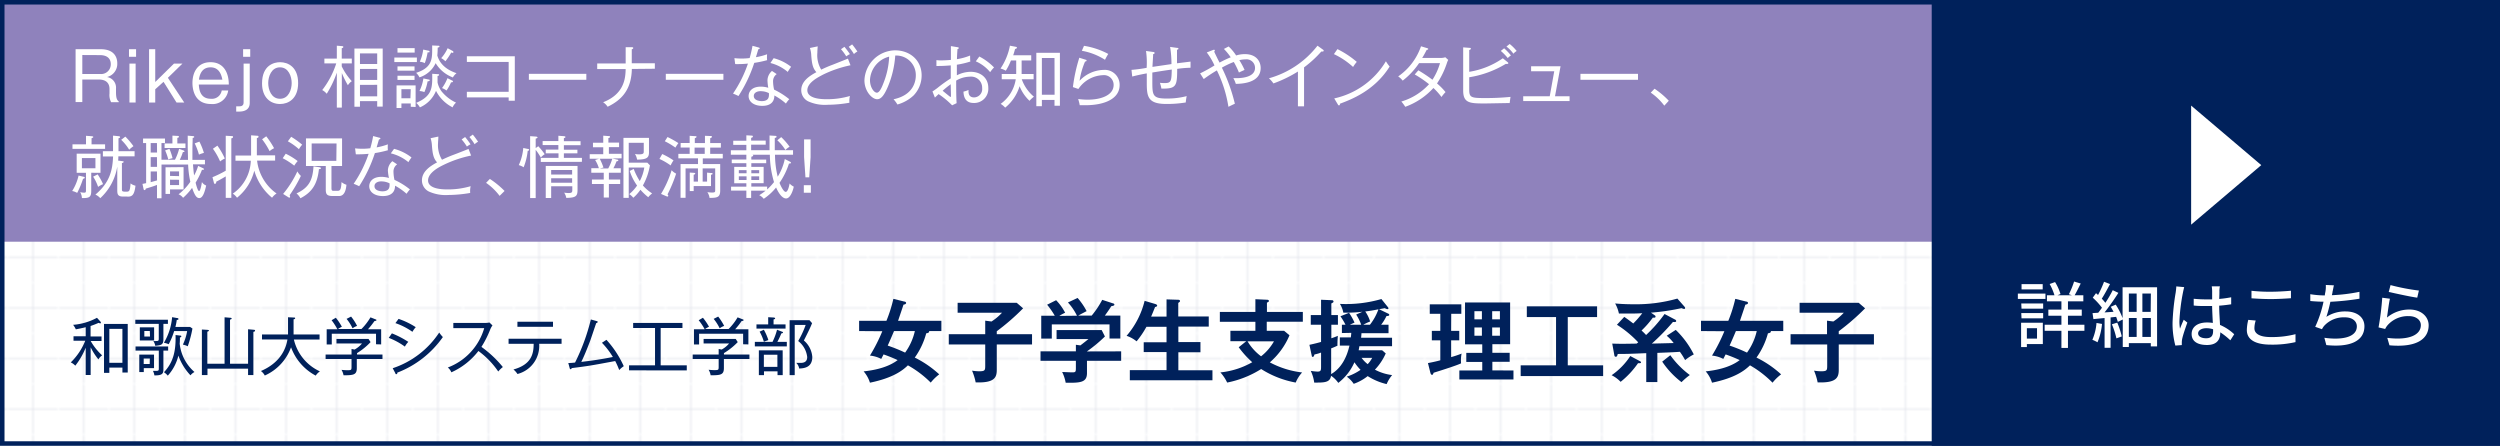 <svg xmlns="http://www.w3.org/2000/svg" xmlns:xlink="http://www.w3.org/1999/xlink" width="554.29" height="98.84" viewBox="0 0 554.29 98.84">
  <defs>
    <style>
      .a, .c {
        fill: none;
      }

      .b {
        fill: #fff;
      }

      .c {
        stroke: #e0e4eb;
        stroke-miterlimit: 10;
        stroke-width: 0.4px;
      }

      .d {
        fill: url(#a);
      }

      .e {
        fill: #8f82bc;
      }

      .f {
        fill: #00215b;
      }
    </style>
    <pattern id="a" data-name="新規パターンスウォッチ 4" width="21.5" height="21.5" patternTransform="translate(24.41 18.04) scale(0.51)" patternUnits="userSpaceOnUse" viewBox="0 0 21.5 21.5">
      <rect class="a" width="21.5" height="21.5"/>
      <rect class="b" width="21.5" height="21.5"/>
      <line class="c" y1="10.75" x2="21.5" y2="10.75"/>
      <line class="c" x1="10.75" x2="10.75" y2="21.5"/>
    </pattern>
  </defs>
  <g>
    <rect class="d" width="554.29" height="98.85"/>
    <rect class="e" width="554.29" height="53.59"/>
    <g>
      <path class="f" d="M20.1,83.14H19V77.08a15.87,15.87,0,0,1-2.31,4,3.13,3.13,0,0,0-1-.73,13.83,13.83,0,0,0,3.21-4.8H16.3v-1H19v-2c-.7.17-1,.24-2.19.47a4.7,4.7,0,0,0-.6-1,13.36,13.36,0,0,0,5.29-1.56l.75.82a.4.4,0,0,1,.12.27c0,.11-.08.14-.16.14a1,1,0,0,1-.34-.11c-.93.4-1.25.51-1.79.7v2.32h2.43v1H20.1v0a13.16,13.16,0,0,0,2.55,3.19,2.57,2.57,0,0,0-.83.9A14,14,0,0,1,20.1,77Zm4.14-1.64v1.17H23.06V71.82h5.26V82.6H27.14V81.5Zm2.9-1.06V72.92h-2.9v7.52Z"/>
      <path class="f" d="M36.23,71.8v3.44c0,1.22-.51,1.3-1.81,1.43A2.75,2.75,0,0,0,34,75.61a5.54,5.54,0,0,0,.63,0c.55,0,.57-.1.57-.63V71.8H30v-.91h7.23v.91Zm0,5.93v4.15c0,.84-.11,1.39-2,1.35a3.17,3.17,0,0,0-.32-1c.18,0,.42,0,.64,0,.65,0,.66-.09.66-.63V77.73H30.05v-.92h7.23v.92Zm-4.35,3.89v.88h-1V78.62h3.27v3ZM31,75.49V72.58h3.17v2.91Zm2.22,4H31.86V80.7h1.33Zm0-6.1H32v1.23h1.26Zm8.41,3.39a4.07,4.07,0,0,0-1.08-.37,11.46,11.46,0,0,0,.94-3H38.61a15.47,15.47,0,0,1-1.21,2.91A4.54,4.54,0,0,0,36.34,76a13.2,13.2,0,0,0,1.82-5.68l1.12.2c.1,0,.28,0,.28.21s-.18.17-.37.2a10.71,10.71,0,0,1-.3,1.55h3.25l.53.36A26,26,0,0,1,41.62,76.8Zm.6,6.43a12.41,12.41,0,0,1-2.68-4.37,10.19,10.19,0,0,1-2.35,4.45,3.64,3.64,0,0,0-.85-.76c1.9-2,2.69-4.39,2.57-8.25l1,.12c.13,0,.28,0,.28.18s-.18.21-.31.24c0,.42,0,.93-.05,1.37a9.65,9.65,0,0,0,3.28,6.29A2.85,2.85,0,0,0,42.22,83.23Z"/>
      <path class="f" d="M56.18,73.59v9.57H55V81.74H46v1.42H44.76V73.06l1.22.07c.2,0,.35.08.35.16s-.08.16-.36.26v7.09h3.82V70.35l1.21.1c.12,0,.36,0,.36.17s-.13.15-.36.25v9.77h4V73l1.22.11c.11,0,.34,0,.34.19S56.4,73.52,56.18,73.59Z"/>
      <path class="f" d="M70,83.28A11.64,11.64,0,0,1,64.53,77a10.89,10.89,0,0,1-5.82,6.26,3,3,0,0,0-.86-1c1.07-.47,5.11-2.22,5.88-7H58.09V74.15h5.77c0-.5,0-.74,0-1.16V70.34l1.25.06c.18,0,.33,0,.33.16s-.22.21-.35.24v2.26c0,.4,0,.61,0,1.09h5.76v1.13H65.16a10.33,10.33,0,0,0,5.77,7.06A3.29,3.29,0,0,0,70,83.28Z"/>
      <path class="f" d="M79.11,79.6v2c0,1.51-.72,1.6-2.94,1.61A3.68,3.68,0,0,0,75.72,82a11.1,11.1,0,0,0,1.15.08c1.07,0,1.07,0,1.07-.88V79.6H72.19v-1h5.75V77.37l.68.13a5.79,5.79,0,0,0,1.64-1.35H74.6v-1h7.11l.45.7a14.56,14.56,0,0,1-3,2.44v.31h5.64v1Zm4.26-3.27V74H73.56v2.38H72.43V73h2.38A14.09,14.09,0,0,0,73.52,71l.94-.55a12.77,12.77,0,0,1,1.34,2,4.76,4.76,0,0,0-.87.5h5.21a13.15,13.15,0,0,0,2-2.59l1.14.45c.09,0,.19.08.19.18s-.24.18-.45.2A19.16,19.16,0,0,1,81.59,73h2.92v3.36Zm-5.2-3.54a10.21,10.21,0,0,0-1.33-2.09l1-.51a11.08,11.08,0,0,1,1.33,2.07A3.76,3.76,0,0,0,78.17,72.79Z"/>
      <path class="f" d="M89.77,76.85a15.31,15.31,0,0,0-3.58-1.94l.7-1a20.09,20.09,0,0,1,3.64,1.89A4.63,4.63,0,0,0,89.77,76.85Zm-1.68,5.77c0,.14,0,.34-.22.34s-.17-.11-.22-.22l-.58-1.1a19.82,19.82,0,0,0,10.31-7.91,7.46,7.46,0,0,0,.81,1A21.91,21.91,0,0,1,88.09,82.62Zm3.35-9.05a14.66,14.66,0,0,0-3.77-1.93l.7-.94a16.9,16.9,0,0,1,3.81,1.84A5.71,5.71,0,0,0,91.44,73.57Z"/>
      <path class="f" d="M110.47,82.37a18.65,18.65,0,0,0-4.4-4.55,15.54,15.54,0,0,1-6,4.73,2.75,2.75,0,0,0-.78-1.07,13.26,13.26,0,0,0,8.07-8.73h-6.85V71.6h7a4.47,4.47,0,0,0,1-.1l.68.65a4.18,4.18,0,0,0-.51.92,21.61,21.61,0,0,1-1.94,3.84,24.66,24.66,0,0,1,4.75,4.47A6.55,6.55,0,0,0,110.47,82.37Z"/>
      <path class="f" d="M119.54,76.22a6.42,6.42,0,0,1-4.81,6.7,4.46,4.46,0,0,0-.89-1c4-1.1,4.48-3.48,4.48-5.7h-5.56V75.1h11.75v1.12Zm-4.82-3.77V71.33h7.89v1.12Z"/>
      <path class="f" d="M137.29,82.05a16.38,16.38,0,0,0-.89-2c-5.79,1.08-5.91,1.09-9.67,1.57,0,.17-.11.24-.22.24s-.17-.09-.21-.26L126,80.48c.38,0,.67,0,1.5-.1a44.84,44.84,0,0,0,3.5-9.55l1.26.35c.19.06.27.1.27.2s-.21.25-.34.26c-.15.42-1.16,3.42-1.31,3.85-.1.27-1.21,3.2-2,4.75,2.26-.26,4.51-.59,7-1.09A17.22,17.22,0,0,0,133.46,76l1-.66a22.36,22.36,0,0,1,3.84,5.85A5.34,5.34,0,0,0,137.29,82.05Z"/>
      <path class="f" d="M139.47,82.11V81h5.76V72.72h-4.85V71.6h10.93v1.12h-4.83V81h5.79v1.13Z"/>
      <path class="f" d="M160.5,79.6v2c0,1.51-.71,1.6-2.94,1.61a3.46,3.46,0,0,0-.45-1.23,11.1,11.1,0,0,0,1.15.08c1.08,0,1.08,0,1.08-.88V79.6h-5.76v-1h5.76V77.37l.67.13a5.62,5.62,0,0,0,1.64-1.35H156v-1h7.12l.45.7a15,15,0,0,1-3.06,2.44v.31h5.65v1Zm4.26-3.27V74H155v2.38h-1.14V73h2.38A13.24,13.24,0,0,0,154.91,71l.94-.55a12.83,12.83,0,0,1,1.35,2,4.45,4.45,0,0,0-.87.5h5.21a12.69,12.69,0,0,0,2-2.59l1.15.45c.08,0,.18.08.18.18s-.24.18-.45.2A16.19,16.19,0,0,1,163,73h2.93v3.36Zm-5.2-3.54a10.21,10.21,0,0,0-1.33-2.09l1-.51a12.2,12.2,0,0,1,1.33,2.07A3.84,3.84,0,0,0,159.56,72.79Z"/>
      <path class="f" d="M174.45,75.8v1h-7.09v-1h3.92a13.9,13.9,0,0,0,1-2.69l1.13.44c.09,0,.2.11.2.19s-.2.17-.38.19a16.57,16.57,0,0,1-.88,1.87Zm-.28-3.88v.94h-6.45v-.94h2.6V70.33l1.21.07c.13,0,.33.07.33.18s-.07.17-.35.25v1.09Zm-.63,11.25h-1.15v-.84h-3v.85h-1.14V77.67h5.28Zm-4.18-10.06a12.42,12.42,0,0,1,1,2.29l-1,.36a10.57,10.57,0,0,0-.94-2.23Zm0,5.54v2.69h3V78.65Zm10.69-7c-.36.92-.84,1.92-1.82,3.84a5.31,5.31,0,0,1,1.87,3.64c0,2.34-1.78,2.53-2.91,2.58a2.24,2.24,0,0,0-.65-1.25c.22,0,.6,0,.92,0,.6,0,1.51-.11,1.51-1.29a5.21,5.21,0,0,0-2-3.56,20.66,20.66,0,0,0,1.66-3.57h-2.43V83.18h-1.13V71h4.41Z"/>
    </g>
    <g>
      <path class="f" d="M190.48,73.4V71.12h6.06a31.67,31.67,0,0,0,1.54-4.86l2.42.6c.14,0,.4.1.4.32s-.32.34-.58.36c-.32,1-.92,2.74-1.2,3.58h9.6V73.4H206a.15.15,0,0,1,0,.12c0,.28-.44.36-.64.38a16.61,16.61,0,0,1-2.54,5.38A23,23,0,0,1,208.24,83a10.33,10.33,0,0,0-1.88,1.83A23,23,0,0,0,201.3,81c-1.16,1.12-3.24,2.78-8.42,3.85a6.9,6.9,0,0,0-1.4-2.51c2.08-.22,5.3-.78,7.54-2.5a32.33,32.33,0,0,0-3.12-1.26l-.52,1a6.82,6.82,0,0,0-2.5-.74,38.14,38.14,0,0,0,2.74-5.4Zm7.74,0c-.46,1.1-1.12,2.62-1.4,3.22a37.14,37.14,0,0,1,3.86,1.56,13.12,13.12,0,0,0,2.16-4.78Z"/>
      <path class="f" d="M228.82,74.1v2.28H221V82c0,1.7-.5,2.93-4.68,2.78a13,13,0,0,0-.8-2.6,12.27,12.27,0,0,0,1.5.14c1.42,0,1.42-.2,1.42-1.42V76.38h-8.08V74.1h8.08v-3l1.4.18a12.15,12.15,0,0,0,2.32-1.94h-9.84V67.14h13.1l1.42,1.22A49.71,49.71,0,0,1,221,73.44v.66Z"/>
      <path class="f" d="M248.58,77.9V80H241v2.72c0,2.1-1.48,2.18-4.72,2.14a8.92,8.92,0,0,0-.78-2.38c.34,0,1.88.08,2.18.08.86,0,.86-.12.86-1.16V80h-7.84V77.9h7.84V76.44l1,.14c.66-.5,1.44-1.12,1.78-1.4h-7.06v-2h10l.72,1.42a31.62,31.62,0,0,1-4,3.32Zm-9.8-7.9a12.42,12.42,0,0,0-2-2.94l2.14-1a14.8,14.8,0,0,1,2,2.92c-.22.12-1.8.94-1.88,1h3a20.16,20.16,0,0,0,2.34-3.5l2.38.78c.12,0,.32.12.32.3s-.32.28-.68.32c-.7,1.1-1.18,1.74-1.44,2.1h3.44v5.08H246V71.92H233.2v3.16h-2.34V70h3a17.44,17.44,0,0,0-1.7-2.44l2-1a12,12,0,0,1,2,2.78,9.21,9.21,0,0,0-1.3.7Z"/>
      <path class="f" d="M258.64,70.2V66.38l2.5.08c.36,0,.48.1.48.28a.26.26,0,0,1-.1.22c-.1.06-.16.12-.28.2v3H268v2.26h-6.74v3.42h4.9V78.1h-4.9v4h7.56v2.21H250.5V82.06h8.14v-4h-5.06V75.88h5.06V72.46h-4.46A20,20,0,0,1,252,75.68a6.86,6.86,0,0,0-2.22-1.22,18.62,18.62,0,0,0,4-7.76l2.36.7c.32.1.42.22.42.38s-.28.28-.46.28c-.4,1-.62,1.56-.88,2.14Z"/>
      <path class="f" d="M288.86,69.16v2.18h-8v2h3.84l1.2,1a16.17,16.17,0,0,1-4.36,6,20,20,0,0,0,7.16,2.24,7.63,7.63,0,0,0-1.42,2.24,21.47,21.47,0,0,1-7.66-3,22.21,22.21,0,0,1-7.54,3,9,9,0,0,0-1.5-2.25,17.86,17.86,0,0,0,7.06-2.26,21.44,21.44,0,0,1-3-3.32l1.68-1.34H272.8v-2.3h5.54v-2h-7.88V69.16h7.88V66.34l2.62.12c.18,0,.38.1.38.26s-.14.24-.44.38v2.06ZM276.6,75.68a11.63,11.63,0,0,0,3,3.32,11.34,11.34,0,0,0,2.86-3.32Z"/>
      <path class="f" d="M297.52,73.84V72h.8a15.58,15.58,0,0,0-1.12-1.88l1.9-.76a13.61,13.61,0,0,1,1.22,2.16c-.78.36-.88.38-1,.48h2.48a10.61,10.61,0,0,0-1.12-2.26l1.4-.62a31,31,0,0,1-4.24.2,5.78,5.78,0,0,0-.76-1.94,28.14,28.14,0,0,0,9.2-1.08l1.44,1.8a.43.43,0,0,1,.12.26c0,.1-.08.18-.22.18a1.39,1.39,0,0,1-.58-.22l-1.28.24,2.08,1a.29.29,0,0,1,.18.24c0,.22-.2.24-.62.28A10.06,10.06,0,0,1,306.22,72h1.64v1.88h-6c0,.14-.06.82-.08,1h6.86v1.88H301.4c-.06.36-.1.54-.16.9h5.2l.8.7a12.54,12.54,0,0,1-2.4,3.6,10.89,10.89,0,0,0,3.82,1.2,7.71,7.71,0,0,0-1.22,2,13.41,13.41,0,0,1-4.2-1.77,10.51,10.51,0,0,1-3.1,1.71,6.33,6.33,0,0,0-1.54-1.59A12,12,0,0,0,301.66,82a11,11,0,0,1-1.36-1.68,11.6,11.6,0,0,1-3.58,4.57,6,6,0,0,0-1.6-1.57c-.2,1.24-1.06,1.5-2.9,1.5a5.09,5.09,0,0,1-.84,0,8.78,8.78,0,0,0-.76-2.59,12.33,12.33,0,0,0,1.5.16c.76,0,.78-.32.78-1.12v-3.1a8.24,8.24,0,0,1-1.46.42c-.1.32-.18.54-.38.54s-.2-.16-.22-.24l-.52-2.44c1.14-.24,2.2-.52,2.58-.64V72h-2.28V69.86h2.28v-3.4l2.42.1a.31.31,0,0,1,.34.3c0,.16-.1.22-.48.42v2.58h1.46V72h-1.46v3a14.83,14.83,0,0,0,1.44-.54c-.08,1.16-.08,1.28-.08,1.5a5.63,5.63,0,0,0,0,.68c-.34.16-.68.32-1.4.6v5c0,.08,0,.48,0,.7,2.26-1.3,3.48-3.76,4.06-6.32h-2.14V74.8h2.44c.06-.46.08-.66.1-1Zm4.36,5.5a6.86,6.86,0,0,0,1.36,1.4,6.44,6.44,0,0,0,1-1.4ZM303.74,72a12.22,12.22,0,0,0,1.88-3.42c-1.54.3-1.7.32-2.92.48a8.07,8.07,0,0,1,1.08,2.22,11,11,0,0,0-1.52.72Z"/>
      <path class="f" d="M321.74,73.36h1.8v2.1h-1.8v3.72a24.37,24.37,0,0,0,2.32-.78,7.85,7.85,0,0,0-.12,2.16c-.9.44-4,1.44-6.08,2.08-.14.36-.2.47-.36.47s-.3-.21-.36-.45l-.54-2.16c1.28-.24,2.34-.5,2.74-.62V75.46h-1.88v-2.1h1.88V69.58H317v-2.1h7v2.1h-2.24Zm13.82,8.78v2h-12v-2h5.08v-1.9h-3.54v-2h3.54v-1.9h-3.82V67.06h10v9.26h-3.94v1.9h3.84v2h-3.84v1.9Zm-7-11.34V69h-1.66v1.8Zm-1.66,1.8v1.84h1.66V72.6Zm5.66-1.8V69h-1.72v1.8Zm-1.72,1.8v1.84h1.72V72.6Z"/>
      <path class="f" d="M347.6,81h7.84v2.38H337.16V81H345V70.3h-6.48V67.92h15.58V70.3H347.6Z"/>
      <path class="f" d="M363.58,80.06c.14.08.26.14.26.3s-.28.2-.66.16a19.52,19.52,0,0,1-3.86,4.14,7.22,7.22,0,0,0-2-1.47,15.24,15.24,0,0,0,4.14-4.25Zm7.86-9.18a.36.36,0,0,1,.2.28c0,.28-.32.26-.72.22a49,49,0,0,1-4.68,4.8l4.84-.12a9.37,9.37,0,0,0-1.54-1.62l2-1.3a20,20,0,0,1,4,5.44,10.51,10.51,0,0,0-1.92,1.26A17.26,17.26,0,0,0,372.46,78c-1.06.08-1.46.1-5,.24v6.47H365V78.3c-3.74.16-4.54.18-6.32.18-.1.38-.16.62-.44.62s-.3-.26-.34-.48l-.44-2.44c1.58.06,2.44.06,5.4,0a4.39,4.39,0,0,0,.36-.28A24.34,24.34,0,0,0,358.5,72l1.62-1.74c.34.22.8.54,2,1.46a21.07,21.07,0,0,0,2-2.28c-1.1.08-2.22.08-3.34.08-.8,0-1.2,0-1.84,0a7.7,7.7,0,0,0-.84-2.24c.84.08,2.2.18,4.14.18a33.59,33.59,0,0,0,9.66-1.26l1.6,1.82a.45.45,0,0,1,.12.28c0,.16-.12.2-.26.2a2.76,2.76,0,0,1-.54-.18,48.44,48.44,0,0,1-6.78,1l.86.6c.1.08.16.14.16.26,0,.3-.28.26-.6.24a20.39,20.39,0,0,1-2.5,2.86c.58.54.8.76,1,1a31.3,31.3,0,0,0,4.1-4.66Zm-1.1,7.88a19.76,19.76,0,0,0,4.32,4.39,15.47,15.47,0,0,0-1.84,1.58,19,19,0,0,1-4.28-4.55Z"/>
      <path class="f" d="M377.14,73.4V71.12h6.06a31.67,31.67,0,0,0,1.54-4.86l2.42.6c.14,0,.4.1.4.32s-.32.34-.58.36c-.32,1-.92,2.74-1.2,3.58h9.6V73.4h-2.76a.15.15,0,0,1,0,.12c0,.28-.44.36-.64.38a16.61,16.61,0,0,1-2.54,5.38A23,23,0,0,1,394.9,83,10.33,10.33,0,0,0,393,84.85,23,23,0,0,0,388,81c-1.16,1.12-3.24,2.78-8.42,3.85a6.9,6.9,0,0,0-1.4-2.51c2.08-.22,5.3-.78,7.54-2.5a32.33,32.33,0,0,0-3.12-1.26l-.52,1a6.82,6.82,0,0,0-2.5-.74,38.14,38.14,0,0,0,2.74-5.4Zm7.74,0c-.46,1.1-1.12,2.62-1.4,3.22a37.14,37.14,0,0,1,3.86,1.56,13.12,13.12,0,0,0,2.16-4.78Z"/>
      <path class="f" d="M415.48,74.1v2.28h-7.8V82c0,1.7-.5,2.93-4.68,2.78a13,13,0,0,0-.8-2.6,12.27,12.27,0,0,0,1.5.14c1.42,0,1.42-.2,1.42-1.42V76.38H397V74.1h8.08v-3l1.4.18a12.15,12.15,0,0,0,2.32-1.94H399V67.14h13.1l1.42,1.22a49.71,49.71,0,0,1-5.84,5.08v.66Z"/>
    </g>
    <rect class="f" x="428.29" width="126" height="98.84"/>
    <g>
      <g>
        <path class="b" d="M453.51,66.28h-6.12V65.1h6.12Zm-.58,10h-3.54v.67h-1.28V71.56h4.82Zm-4.78-9H453v1.16h-4.8Zm0,2.13H453v1.17h-4.8Zm4.75-5.25h-4.69V63h4.69Zm-3.51,8.61v2.31h2.25V72.76Zm12.76.58H458.5v3.79h-1.45V73.34h-3.72V72h3.72V70h-2.9V68.65h2.9V66.81h-3.21V65.47h1.67a12.37,12.37,0,0,0-1.07-2.5l1.2-.43a10.89,10.89,0,0,1,1.2,2.65l-.68.28h3.22l-.67-.24a18.81,18.81,0,0,0,1.15-2.81l1.47.44c-.46.91-.94,1.9-1.35,2.61h1.93v1.34H458.5v1.84h3.06V70H458.5v2h3.65Z"/>
        <path class="b" d="M466.05,71.82a14,14,0,0,1-1,4.07,8,8,0,0,0-1.14-.55,11.92,11.92,0,0,0,.92-3.74Zm12.21-8.13V76.8h-1.39v-.72H472v.85h-1.35V70.84l-1.1.53a10.35,10.35,0,0,0-.37-1.12l-1.23.13v6.74h-1.33V70.51l-2.48.24-.19-1.33,1.26-.08c.27-.34.54-.71.83-1.11A15.56,15.56,0,0,0,464,66l.72-1,.45.4a24.1,24.1,0,0,0,1.33-2.93l1.33.51c-.58,1.09-1.25,2.34-1.83,3.24a9.82,9.82,0,0,1,.79.92,25.43,25.43,0,0,0,1.64-2.8l1.25.59c-.88,1.38-2,3-3.07,4.34l2-.14c-.21-.39-.41-.75-.62-1.11l1.1-.48a14.55,14.55,0,0,1,1.52,3V63.69Zm-8.83,7.84a18.78,18.78,0,0,1,1,3.06l-1.19.43a17.38,17.38,0,0,0-1-3.12ZM472,65.08v4.07h1.73V65.08Zm0,9.62h1.73V70.51H472Zm4.88-9.62H475v4.07h1.84Zm0,9.62V70.51H475V74.7Z"/>
        <path class="b" d="M484,64.84a42.68,42.68,0,0,0-.79,6.34,9.92,9.92,0,0,0,.13,1.71c.23-.65.58-1.45.83-2l.8.63c-.43,1.21-1,2.85-1.15,3.66a4.07,4.07,0,0,0-.08.74c0,.16,0,.4,0,.59l-1.43.11a19,19,0,0,1-.62-5.09,49.4,49.4,0,0,1,.7-6.7c.05-.4.12-.92.13-1.33l1.75.16C484.21,63.9,484.05,64.55,484,64.84Zm8.08-.38c0,.4,0,1.09-.05,1.82a24.74,24.74,0,0,0,2.66-.37v1.56c-.83.12-1.73.24-2.66.3,0,1.6.13,3,.18,4.27a10.56,10.56,0,0,1,3.15,2.07l-.86,1.34a15.4,15.4,0,0,0-2.23-1.77v.08c0,1.47-.7,2.73-2.93,2.73s-3.42-.89-3.42-2.43,1.26-2.56,3.41-2.56a7.67,7.67,0,0,1,1.29.1c-.06-1.12-.13-2.5-.16-3.75-.45,0-.89,0-1.34,0-.93,0-1.81,0-2.74-.11v-1.5a27.61,27.61,0,0,0,2.77.14c.44,0,.87,0,1.32,0V64.49a9.8,9.8,0,0,0-.09-1h1.81C492.12,63.78,492.09,64.14,492.07,64.46ZM489.13,75c1.18,0,1.55-.61,1.55-1.62V73a5,5,0,0,0-1.49-.23c-1.07,0-1.83.47-1.83,1.15S488.1,75,489.13,75Z"/>
        <path class="b" d="M499.84,72.8c0,1.13,1.12,1.93,3.57,1.93a20.59,20.59,0,0,0,5.54-.64l0,1.76a22.78,22.78,0,0,1-5.49.56c-3.45,0-5.3-1.13-5.3-3.23a9.6,9.6,0,0,1,.32-2.26l1.65.15A5.5,5.5,0,0,0,499.84,72.8Zm3.64-8.12c1.55,0,3.28-.11,4.46-.22v1.66c-1.1.08-3,.19-4.45.19s-3-.08-4.3-.17V64.47A35.28,35.28,0,0,0,503.48,64.68Z"/>
        <path class="b" d="M517.15,64.73c0,.21-.08.45-.14.72a37.72,37.72,0,0,0,6.12-.75l0,1.53a58.34,58.34,0,0,1-6.45.68,33,33,0,0,1-.88,3.34,7.58,7.58,0,0,1,4.27-1.2c2.56,0,4.16,1.33,4.16,3.28,0,3.44-3.44,4.71-8.45,4.18l-.43-1.62c3.63.53,7.2,0,7.2-2.53,0-1.09-.91-2-2.66-2a5.89,5.89,0,0,0-4.61,1.91,4.23,4.23,0,0,0-.46.72l-1.5-.53a25.29,25.29,0,0,0,1.84-5.57c-1.06,0-2.05-.07-2.93-.15V65.23a20.17,20.17,0,0,0,3.15.27h.08c0-.34.1-.64.13-.88a6.71,6.71,0,0,0,.08-1.44l1.79.08C517.35,63.74,517.27,64.26,517.15,64.73Z"/>
        <path class="b" d="M529.23,70.41a7.71,7.71,0,0,1,5-1.78c2.61,0,4.24,1.59,4.24,3.49,0,2.89-2.43,5-8.69,4.44l-.48-1.65c4.94.62,7.44-.71,7.44-2.82,0-1.18-1.1-2-2.64-2a6,6,0,0,0-4.72,2,3.56,3.56,0,0,0-.55.85l-1.47-.35a59.69,59.69,0,0,0,.82-6.58l1.7.22C529.65,67.24,529.38,69.44,529.23,70.41Zm7.08-6L535.94,66c-1.57-.21-5.09-1-6.32-1.27l.4-1.52A45.92,45.92,0,0,0,536.31,64.42Z"/>
      </g>
      <polygon class="b" points="485.81 23.41 501.36 36.61 485.81 49.81 485.81 23.41"/>
    </g>
    <g>
      <path class="b" d="M22.34,10.91C25.43,10.91,26,12.84,26,14a3,3,0,0,1-2.28,3.08,2.37,2.37,0,0,1,2,2.53v.87c0,1.52.34,1.8.6,2v.18H24.64a3.39,3.39,0,0,1-.36-1.94v-1c0-1.05-.53-2.09-2.4-2.09H18.25v5H16.76V10.91ZM18.25,12.2v4.21h4a2.14,2.14,0,0,0,2.31-2.19c0-1.08-.63-2-2.42-2Z"/>
      <path class="b" d="M30.17,12.59H28.6V10.91h1.57Zm-.1,10.14H28.7V14.1h1.37Z"/>
      <path class="b" d="M34.42,10.91v7.27l4.15-4.08h1.88l-3.23,3.15,3.63,5.48H39.14l-2.88-4.59-1.84,1.65v2.94H33.05V10.91Z"/>
      <path class="b" d="M50.6,20.06a3.5,3.5,0,0,1-3.82,3c-3.74,0-4.11-3.39-4.11-4.65,0-2.55,1.27-4.62,4-4.62s4.05,2.07,4.06,4.95H44.08c.09,1.87.78,3.16,2.68,3.16a2.2,2.2,0,0,0,2.4-1.84Zm-1.3-2.4C49,16,48.22,14.93,46.69,14.93s-2.36,1-2.58,2.73Z"/>
      <path class="b" d="M55.37,22.82c0,1.59-1.3,1.92-2.37,1.92a4.46,4.46,0,0,1-.63,0V23.57h.69c.39,0,.95-.08.95-.86V14.1h1.36Zm.11-10.23H53.9V10.91h1.58Z"/>
      <path class="b" d="M66.1,18.42c0,3.48-2.16,4.64-4,4.64-2.19,0-4-1.49-4-4.56,0-4.08,2.7-4.71,4-4.71C63.92,13.79,66.1,14.91,66.1,18.42Zm-6.63,0c0,1.44.67,3.48,2.61,3.48s2.59-2.07,2.59-3.48-.66-3.49-2.59-3.49S59.47,17,59.47,18.42Z"/>
      <path class="b" d="M75.77,14.06v.66A13.8,13.8,0,0,0,78,18a3.22,3.22,0,0,0-.87.9,20.74,20.74,0,0,1-1.34-2.71v7.66H74.68V16.11a22.66,22.66,0,0,1-2.24,4.68,3.36,3.36,0,0,0-1-.82,19.08,19.08,0,0,0,3.11-5.91H71.92V13h2.76V10.13l1.09.09c.06,0,.35,0,.35.19s-.2.23-.35.27V13H78v1.05Zm7.86,9.58V22.43H79.81v1.23H78.58V10.76h6.27V23.64Zm0-11.8H79.81v2.35h3.82Zm0,3.45H79.81v2.43h3.82Zm0,3.52H79.81v2.55h3.82Z"/>
      <path class="b" d="M87.43,13.76v-1h5v1Zm3.64,9.91v-.73H89v1H87.92v-5h4.23v4.78Zm-2.94-12v-1h3.81v1Zm0,4v-.95h3.78v.95Zm0,2.05v-.93h3.78v.93Zm2.94,2.06H89v2h2Zm9.3-2.63A7.53,7.53,0,0,1,96.59,14,5.92,5.92,0,0,1,93,17.15a3.29,3.29,0,0,0-.74-1c3.29-1.06,3.56-2.8,3.56-4.92,0-.46,0-.73,0-1.15l1.34.06c.16,0,.28,0,.28.16s-.1.17-.4.27a16.82,16.82,0,0,1-.08,1.73c.75,2.61,3.15,3.54,4.26,3.93A3.15,3.15,0,0,0,100.37,17.25Zm-.06,6.63a8.36,8.36,0,0,1-3.64-3.64,6.77,6.77,0,0,1-3.57,3.67,3.62,3.62,0,0,0-.83-1c3.62-1.54,3.6-3.4,3.56-6.45l1.26.08c.07,0,.27,0,.27.16s-.12.17-.35.24c0,.23,0,1.31,0,1.44a5.22,5.22,0,0,0,.87,1.95,9,9,0,0,0,3.23,2.52A3.21,3.21,0,0,0,100.31,23.88Zm-5.49-5.83a10.32,10.32,0,0,1-.73,2.47A3.09,3.09,0,0,0,93,20.19a9.29,9.29,0,0,0,.87-2.8l1.17.24c.16,0,.25.09.25.16C95.24,18,95,18,94.82,18.05Zm0-6.42A12.34,12.34,0,0,1,94.18,14a2.88,2.88,0,0,0-1.1-.31,9.39,9.39,0,0,0,.75-2.7l1.16.25c.12,0,.25.06.25.23S95.12,11.58,94.85,11.63Zm5.45.12a.61.61,0,0,1-.23,0,13.42,13.42,0,0,1-1.29,1.93,4.09,4.09,0,0,0-.93-.69,8.62,8.62,0,0,0,1.43-2.2l1.12.61a.23.23,0,0,1,.15.2C100.55,11.7,100.43,11.75,100.3,11.75ZM100,18.26A10.07,10.07,0,0,1,99,20.07a3.81,3.81,0,0,0-1-.54,9.65,9.65,0,0,0,1.21-2.2l1,.51c.07,0,.22.12.22.25S100.18,18.27,100,18.26Z"/>
      <path class="b" d="M103.51,21.6V20.36h9.27V13.73h-9.27V12.48h10.63v9.86h-1.36V21.6Z"/>
      <path class="b" d="M117.26,17.69V16.37H130v1.32Z"/>
      <path class="b" d="M140.09,15.29c-.09,4.41-2.08,6.81-5.37,8.38a3.38,3.38,0,0,0-1-1c4.8-1.86,4.95-5.51,5-7.35h-6.31V14.07h6.31v-3.6l1.35,0c.15,0,.33,0,.33.18s-.22.24-.33.28v3.09h5.12v1.22Z"/>
      <path class="b" d="M147.62,17.69V16.37h12.77v1.32Z"/>
      <path class="b" d="M167.23,13.94a31,31,0,0,1-3.5,7.35,13.1,13.1,0,0,0-1.21-.54,27.31,27.31,0,0,0,3.31-6.65,23.34,23.34,0,0,1-2.83.11l-.17-1.32a13.33,13.33,0,0,0,1.56.09,13.58,13.58,0,0,0,1.82-.11,26.48,26.48,0,0,0,.63-2.71l1.36.37c.17.05.24.09.24.2s-.19.18-.31.19c-.24.81-.32,1.07-.53,1.76a13.94,13.94,0,0,0,2.48-.65,6.42,6.42,0,0,0,0,1.31A23.82,23.82,0,0,1,167.23,13.94Zm7,9a13.62,13.62,0,0,0-2.54-1.77c0,2.3-2.2,2.3-2.71,2.3-1.68,0-3-.8-3-2.19,0-1,.76-2.07,2.7-2.07a5.92,5.92,0,0,1,1.66.25,11.1,11.1,0,0,1-.18-1.65,2.83,2.83,0,0,1,1-2.08l1.05.7a1.92,1.92,0,0,0-.81,1.62,8.74,8.74,0,0,0,.23,1.82A16.53,16.53,0,0,1,175,22C174.71,22.29,174.52,22.56,174.22,23Zm-5.55-2.73c-.8,0-1.55.33-1.55,1.07,0,1.14,1.68,1.14,1.76,1.14,1.68,0,1.62-1.08,1.59-1.77A4,4,0,0,0,168.67,20.22Zm6-4.24a9.46,9.46,0,0,0-3.87-2l.72-1.07a10.52,10.52,0,0,1,3.87,1.91C175.1,15.23,174.82,15.65,174.62,16Z"/>
      <path class="b" d="M182.45,16.56C181.66,17,179,18.23,179,20c0,2,3.43,2,4.44,2a17.91,17.91,0,0,0,5-.72,4.83,4.83,0,0,0-.11,1.5,28.81,28.81,0,0,1-4.81.45,8.9,8.9,0,0,1-4.35-.77A2.75,2.75,0,0,1,177.65,20c0-1.92,1.71-3.12,3.36-4-.81-.86-1-1.89-1.14-3.66a5.83,5.83,0,0,0-.3-1.7l1.73-.36c-.05.62-.08,1-.08,1.43a6.15,6.15,0,0,0,.86,3.73,27.44,27.44,0,0,1,2.61-1.12L188,13l.57,1.47A25.73,25.73,0,0,0,182.45,16.56Zm5.18-4.06a11,11,0,0,0-1.17-1.59l.76-.53A16.3,16.3,0,0,1,188.44,12,3.57,3.57,0,0,0,187.63,12.5Zm1.69-.54a12,12,0,0,0-1.14-1.58l.75-.54a17.49,17.49,0,0,1,1.17,1.59A2.91,2.91,0,0,0,189.32,12Z"/>
      <path class="b" d="M202.55,21.17a8.61,8.61,0,0,1-3.58,2,6.39,6.39,0,0,0-.86-1.16c4.47-.94,4.94-4.06,4.94-5.28a4.32,4.32,0,0,0-4.56-4.41,21.65,21.65,0,0,1-1.64,6.92C196,21.23,195.31,22,194.48,22c-1.11,0-2.82-1.74-2.82-4.2a6.91,6.91,0,0,1,6.81-6.64c3.21,0,5.87,2.14,5.87,5.56A6.4,6.4,0,0,1,202.55,21.17Zm-9.66-3.42c0,1.62.89,2.8,1.53,2.8s1.19-1.42,1.55-2.37a17.55,17.55,0,0,0,1.17-5.62A5.61,5.61,0,0,0,192.89,17.75Z"/>
      <path class="b" d="M215.86,22.83c-1.55,0-2.21-1-2.24-2.52a4.81,4.81,0,0,0,1.11-.37c0,.55-.07,1.66,1.26,1.66a1.85,1.85,0,0,0,1.77-2.08A2.46,2.46,0,0,0,215,17a6.12,6.12,0,0,0-3,.87c0,1.23,0,3.84.1,5l-1,.48a19,19,0,0,0-3-2.49l-.82.78-.54-1.37c.24-.13.84-.57,1.06-.73a32,32,0,0,1,3-2.16c0-1.41,0-1.56,0-2.88-1.24.09-1.63.13-3.18.13l0-1.3a7.73,7.73,0,0,0,1.1.06c.58,0,1.47-.05,2.11-.11,0-1.51,0-1.68,0-3.06l1.43.24c.19,0,.31.06.31.2s-.16.21-.28.22c-.09,1.25-.11,1.88-.12,2.24a13.29,13.29,0,0,0,2.92-.81c0,.21,0,1.17.06,1.33a19.3,19.3,0,0,1-3,.71c0,1.36,0,1.51,0,2.35a6.82,6.82,0,0,1,3.06-.78c2.23,0,3.91,1.34,3.91,3.56A3.13,3.13,0,0,1,215.86,22.83Zm-5.07-4.15A20,20,0,0,0,209,20.12c.85.7,1.69,1.39,1.75,1.39s.08-.09.09-.3S210.79,19.08,210.79,18.68ZM219.53,16a8.5,8.5,0,0,0-3.18-2.4l.78-1.07a12.41,12.41,0,0,1,3.27,2.43C220.16,15.17,219.88,15.51,219.53,16Z"/>
      <path class="b" d="M228.26,22.35a8.89,8.89,0,0,1-2.2-3.24,9.79,9.79,0,0,1-3.2,4.76,4.28,4.28,0,0,0-1-.84,8.25,8.25,0,0,0,3.35-5.46H222.1V16.41h3.21c0-.25,0-.61,0-.67V13.41h-1.17A12.68,12.68,0,0,1,223,15.68a4.36,4.36,0,0,0-1.17-.48,13.74,13.74,0,0,0,2.09-5.07l1.27.24c.15,0,.29.13.29.22s-.14.2-.42.27c-.08.27-.15.6-.42,1.4h4v1.15h-2.13v2.25c0,.39,0,.48,0,.75h2.66v1.16h-2.63a8.89,8.89,0,0,0,2.7,3.87A5.84,5.84,0,0,0,228.26,22.35Zm5.54,1.1V22.16H231v1.38h-1.23V11.7H235V23.45Zm0-10.59H231V21h2.82Z"/>
      <path class="b" d="M240.61,23.33c-.53,0-.92,0-1.22,0a5.23,5.23,0,0,0-.15-.71c-.06-.24-.15-.54-.19-.67a15,15,0,0,0,2.16.15c2.77,0,5.7-.92,5.7-3.27a2.15,2.15,0,0,0-2.42-2.16,6.89,6.89,0,0,0-5.4,3.06l-1.21-.42a36.42,36.42,0,0,1,1.42-6.51l1.44.45c.09,0,.17.09.17.18s-.06.21-.33.21a16.92,16.92,0,0,0-1.22,4.27,7.49,7.49,0,0,1,5.28-2.41,3.3,3.3,0,0,1,3.6,3.36C248.24,21.89,244.93,23.33,240.61,23.33ZM245,13.26a14,14,0,0,0-5.14-2l.48-1.1a17.07,17.07,0,0,1,5.38,1.8A12.05,12.05,0,0,0,245,13.26Z"/>
      <path class="b" d="M261,15.27c0,3.89-.21,4.41-3.5,4.38a7.75,7.75,0,0,0-.33-1.29,8.24,8.24,0,0,0,1.07.06c1.42,0,1.5-.42,1.56-3-1.94.26-4.22.65-4.31.66,0,.57,0,1.2,0,1.77,0,3.26,0,4,3.19,4a17.29,17.29,0,0,0,4.43-.54,11.69,11.69,0,0,0-.21,1.41,26,26,0,0,1-4.31.33c-4.12,0-4.33-1.67-4.33-4.68,0-.33,0-1.67,0-2.1-1.73.31-2.6.54-3.23.7l-.16-1.48a30.13,30.13,0,0,0,3.36-.45,18.26,18.26,0,0,0-.14-3.74l1.5.21c.18,0,.41.06.41.23s-.17.22-.33.27c0,.46-.14,2.4-.15,2.82l4.21-.62a22.4,22.4,0,0,0-.3-3.81l1.5.21c.09,0,.35,0,.35.18s-.2.21-.32.24c0,.48,0,2.58,0,3l3-.37,0,1.36A24,24,0,0,0,261,15.27Z"/>
      <path class="b" d="M274,18.6a6,6,0,0,0-.55-1.27c.21,0,.4,0,.69,0,.85,0,4.12-.09,4.12-2.28a1.89,1.89,0,0,0-2.17-1.88,5.41,5.41,0,0,0-1.31.17,17,17,0,0,1,1.16,2.16c-.2.09-1.08.49-1.25.58a17.63,17.63,0,0,0-1.14-2.34A19.37,19.37,0,0,0,270.91,15a38.26,38.26,0,0,1,2.88,8c-.35.15-.71.33-1.43.68a28,28,0,0,0-2.56-8.07,32,32,0,0,0-2.91,1.92l-.81-1.26a33.87,33.87,0,0,0,3.19-1.76,14.6,14.6,0,0,0-1.71-2.88l1.37-.54a.82.82,0,0,1,.22-.06.18.18,0,0,1,.2.17.36.36,0,0,1-.15.25c.18.39,1,2.09,1.2,2.43a23.53,23.53,0,0,1,2.47-1.18,13.15,13.15,0,0,0-1.51-1.85l1.05-.55a10.63,10.63,0,0,1,1.66,2A6.38,6.38,0,0,1,276,12c2.71,0,3.51,1.79,3.51,3.06C279.52,18.45,275.23,18.57,274,18.6Z"/>
      <path class="b" d="M293.26,11.42a1.29,1.29,0,0,1-.3,0,25,25,0,0,1-3.83,3.52v8.64h-1.36V15.86a28.41,28.41,0,0,1-5.43,2.64,6.08,6.08,0,0,0-1-1.14,20.64,20.64,0,0,0,10.77-7.23l1.25.9a.24.24,0,0,1,.12.21C293.5,11.36,293.39,11.42,293.26,11.42Z"/>
      <path class="b" d="M300,14.85A16.77,16.77,0,0,0,295.75,12l.78-1.11a20.53,20.53,0,0,1,4.29,2.83A8.15,8.15,0,0,0,300,14.85ZM297.08,23c0,.26,0,.35-.21.35s-.19-.11-.24-.18l-.81-1.35a17.75,17.75,0,0,0,11.46-8.24,7.49,7.49,0,0,0,.83,1.17C304.75,20.13,299.53,22.08,297.08,23Z"/>
      <path class="b" d="M320.83,13.89a18.22,18.22,0,0,1-2.22,4.61,14.32,14.32,0,0,1,1.89,1.92,7.71,7.71,0,0,0-.9,1.09,14.23,14.23,0,0,0-1.79-2,15.58,15.58,0,0,1-6.24,4.17,10.2,10.2,0,0,0-.87-1.17,13.45,13.45,0,0,0,6.14-3.84,24.27,24.27,0,0,0-3.17-2.16l.8-.92a34.48,34.48,0,0,1,3.13,2.09A13.68,13.68,0,0,0,319.27,14h-4.64A16.75,16.75,0,0,1,311,17.88a4.48,4.48,0,0,0-1-.94,13.41,13.41,0,0,0,5.06-6.68l1.35.41c.18.06.25.09.25.21s-.24.18-.34.18c-.29.54-.63,1.23-1,1.78h4.12a2.65,2.65,0,0,0,1-.15l.66.59A3.73,3.73,0,0,0,320.83,13.89Z"/>
      <path class="b" d="M334.72,22.85c-.89,0-4.77.09-5.55.09-3.29,0-4.76-.08-4.76-2.87V10.5l1.41.11c.14,0,.29,0,.29.18s-.18.22-.36.3v4.83a18,18,0,0,0,7.45-3l1.11.9a.25.25,0,0,1,.11.19c0,.17-.27.17-.35.17l-.24,0a22.47,22.47,0,0,1-8.08,2.95v2.69c0,1.72.33,1.92,3.24,1.92a55.48,55.48,0,0,0,5.92-.26C334.84,21.89,334.81,22.14,334.72,22.85Zm-.45-10a11.6,11.6,0,0,0-1.52-1.56l.74-.58A12.07,12.07,0,0,1,335,12.29,4.44,4.44,0,0,0,334.27,12.9Zm1.23-1A7.37,7.37,0,0,0,334,10.32l.72-.57a9.87,9.87,0,0,1,1.55,1.55A4.26,4.26,0,0,0,335.5,11.94Z"/>
      <path class="b" d="M337.72,22.41V21.35h5.88l1-5.55h-5.13V14.69H346l-1.23,6.66H348v1.06Z"/>
      <path class="b" d="M350.41,17.69V16.37h12.76v1.32Z"/>
      <path class="b" d="M369,23.43a12.83,12.83,0,0,0-3-2.89l.84-.87A18.69,18.69,0,0,1,370,22.34Z"/>
      <path class="b" d="M18.41,39.65a19.64,19.64,0,0,1-1.3,3.12A3.48,3.48,0,0,0,16,42.35a10.77,10.77,0,0,0,1.42-3.43l1.11.27c.12,0,.27.1.27.22S18.56,39.62,18.41,39.65ZM16.07,33V32h3V30.11l1.26.09c.19,0,.36.09.36.18s-.14.17-.39.26V32h3V33Zm4.16,5.3v4c0,1.47-.47,1.62-2.07,1.62a2.74,2.74,0,0,0-.39-1.32,4.05,4.05,0,0,0,.84.12c.43,0,.45-.12.45-.61V38.32H17V34.07h5.28v4.25Zm.93-3.26h-3v2.27h3Zm.58,6.38a9.43,9.43,0,0,0-1.09-2.25l1-.51a12.73,12.73,0,0,1,1.2,2.17A5.66,5.66,0,0,0,21.74,41.44Zm6.53,2.16h-.92C26.06,43.6,26,43,26,42.11V36.94a12.13,12.13,0,0,1-3.77,7,3,3,0,0,0-1.08-.79c3.29-2.76,3.8-5.55,3.92-8.46H22.81V33.53h2.25V30.07l1.21.12c.2,0,.36.09.36.21s-.09.18-.36.27v2.86h3.57v1.13h-3.6c0,.21,0,.79-.06.94l1,.14c.22,0,.24.09.24.15s-.09.21-.39.27v5.73c0,.46,0,.61.82.61s.95,0,1.1-1.84a2.56,2.56,0,0,0,1.09.51C29.78,43.36,29.23,43.6,28.27,43.6Zm.36-10.4A10.59,10.59,0,0,0,26.87,31l.92-.71a16,16,0,0,1,1.8,2.12A7.62,7.62,0,0,0,28.63,33.2Z"/>
      <path class="b" d="M38.8,35.41A11.19,11.19,0,0,0,39.71,33l.95.35c.09,0,.24.12.24.24s-.17.12-.35.12a11.3,11.3,0,0,1-.7,1.74h1.83c0-1.28-.06-2.39-.06-3,0-1.17,0-1.88,0-2.37l1.1.09c.07,0,.34,0,.34.18s-.19.19-.34.22c0,.66-.06,1.59-.06,2.87,0,.67,0,1.36,0,2h2.78v1H42.79c.06.82.13,1.69.25,2.46a10.73,10.73,0,0,0,.89-2.12l1,.47c.06,0,.29.13.29.27s-.23.15-.44.13a17.29,17.29,0,0,1-1.41,2.84c.11.46.47,1.87.77,1.87s.57-1.57.63-2a1.86,1.86,0,0,0,.94.77c-.27,1.24-.7,2.79-1.51,2.79-.59,0-1-.51-1.61-2.27a13.21,13.21,0,0,1-2,2.21,2.28,2.28,0,0,0-1-.78,12.38,12.38,0,0,0,2.61-2.78,21,21,0,0,1-.49-3.82H35.81v7.48h-1V41c-.76.3-2,.69-2.5.82,0,.15-.09.33-.26.33s-.21-.19-.24-.33l-.22-1.05.81-.16V31.72h-.68v-1h4.86v1h-.78v3.69Zm-4-3.69H33.41v2.1h1.41Zm0,3.12H33.41V37h1.41Zm0,3.18H33.41v2.37L34.82,40Zm6.32-6.21v1H36.49v-1h1.74V30.07l1.05.06c.21,0,.39,0,.39.19s-.12.17-.35.26v1.23ZM37.57,33a13,13,0,0,1,.69,2.08,5.36,5.36,0,0,0-.95.27,11.44,11.44,0,0,0-.7-2Zm3.13,4.05V42h-3v1h-1V37.09Zm-1,2V38h-2v1Zm-2,.79v1.19h2V39.86Zm6.51-8.44a14.09,14.09,0,0,1,1,2.5,7,7,0,0,0-1.1.38,14,14,0,0,0-.94-2.49Z"/>
      <path class="b" d="M47.11,39.29a24.37,24.37,0,0,0,2.94-1.44V30.1l1.3.07c.15,0,.32,0,.32.2s-.23.27-.38.3v13.2H50.05V39.11c-.26.15-1.07.65-2.1,1.17,0,.18-.05.48-.29.48-.09,0-.18,0-.24-.27Zm1.09-7a16.43,16.43,0,0,1,1.65,2.85,5.34,5.34,0,0,0-1.05.65,14.58,14.58,0,0,0-1.59-2.81ZM55.67,30l1.37.1c.1,0,.28,0,.28.21s-.21.26-.37.3v3.83H61v1.17H57a10.35,10.35,0,0,0,4.32,7.29,3.61,3.61,0,0,0-1,.94,12.16,12.16,0,0,1-3.94-6,11.11,11.11,0,0,1-3.83,6,3.11,3.11,0,0,0-.94-.9,9.27,9.27,0,0,0,4-7.3H52.21V34.48h3.46Zm3.36.22a18.32,18.32,0,0,1,1.74,2.64,4.46,4.46,0,0,0-1,.65,15.87,15.87,0,0,0-1.66-2.63Z"/>
      <path class="b" d="M65.24,36.73a16,16,0,0,0-2.56-1.65l.67-1A15.12,15.12,0,0,1,66,35.71,6.34,6.34,0,0,0,65.24,36.73Zm-1,6.58a1.4,1.4,0,0,1,.08.35.16.16,0,0,1-.15.16.39.39,0,0,1-.24-.09L62.77,43a23,23,0,0,0,3.16-5,4.07,4.07,0,0,0,.78,1A29.58,29.58,0,0,1,64.19,43.31Zm2.07-10.2a13,13,0,0,0-2.49-1.78l.74-1A18.36,18.36,0,0,1,67,32.08,5.75,5.75,0,0,0,66.26,33.11Zm4.4,4.41c-.36,3.39-1.59,5.13-4.1,6.44a3.75,3.75,0,0,0-.87-1.08c2.88-1.32,3.59-3.11,3.77-6l1.32.2c.09,0,.33.06.33.22S71,37.46,70.66,37.52Zm4.53,5.94H73.82c-1.26,0-1.59-.31-1.59-1.42V36.8H67.84V30.68h8V36.8H73.49v4.85c0,.57.11.66.5.66h.82c.65,0,.8-.3.92-1.94a2.91,2.91,0,0,0,1.08.59C76.72,42.08,76.39,43.46,75.19,43.46Zm-.62-11.65H69.1v3.85h5.47Z"/>
      <path class="b" d="M83.12,33.94a31.06,31.06,0,0,1-3.49,7.35,12.32,12.32,0,0,0-1.22-.54,27.06,27.06,0,0,0,3.32-6.65,23.43,23.43,0,0,1-2.84.11l-.16-1.32a13.18,13.18,0,0,0,1.56.09,13.43,13.43,0,0,0,1.81-.11,24,24,0,0,0,.63-2.71l1.37.37c.16,0,.24.09.24.2s-.2.18-.32.19c-.24.81-.31,1.07-.52,1.76A14,14,0,0,0,86,32a6.42,6.42,0,0,0,0,1.31A23,23,0,0,1,83.12,33.94Zm7,9a13.74,13.74,0,0,0-2.53-1.77c0,2.3-2.21,2.3-2.72,2.3-1.68,0-3-.8-3-2.19,0-1,.77-2.07,2.7-2.07a6.06,6.06,0,0,1,1.67.25A9.92,9.92,0,0,1,86,37.82a2.79,2.79,0,0,1,1-2.08l1.05.7a1.92,1.92,0,0,0-.81,1.62,8.84,8.84,0,0,0,.22,1.82A16,16,0,0,1,90.89,42C90.61,42.29,90.41,42.56,90.11,43Zm-5.55-2.73c-.79,0-1.54.33-1.54,1.07,0,1.14,1.68,1.14,1.75,1.14,1.68,0,1.62-1.08,1.59-1.77A4,4,0,0,0,84.56,40.22Zm6-4.24A9.62,9.62,0,0,0,86.65,34L87.37,33a10.71,10.71,0,0,1,3.87,1.91C91,35.23,90.71,35.65,90.52,36Z"/>
      <path class="b" d="M98.35,36.56c-.8.39-3.44,1.67-3.44,3.44,0,2,3.44,2,4.44,2a17.83,17.83,0,0,0,5-.72,5,5,0,0,0-.1,1.5,28.93,28.93,0,0,1-4.82.45,9,9,0,0,1-4.35-.77A2.76,2.76,0,0,1,93.55,40c0-1.92,1.71-3.12,3.36-4-.81-.86-1-1.89-1.14-3.66a6.59,6.59,0,0,0-.3-1.7l1.72-.36c0,.62-.07,1-.07,1.43A6.22,6.22,0,0,0,98,35.42c.68-.33,1.61-.75,2.61-1.12s3-1.17,3.27-1.28l.57,1.47A25.6,25.6,0,0,0,98.35,36.56Zm5.17-4.06a11,11,0,0,0-1.17-1.59l.77-.53A16.1,16.1,0,0,1,104.33,32,3.81,3.81,0,0,0,103.52,32.5Zm1.7-.54a13,13,0,0,0-1.14-1.58l.75-.54A19.63,19.63,0,0,1,106,31.43,2.63,2.63,0,0,0,105.22,32Z"/>
      <path class="b" d="M110.77,43.43a12.83,12.83,0,0,0-3-2.89l.84-.87a19.22,19.22,0,0,1,3.26,2.67Z"/>
      <path class="b" d="M117,33.44a13.59,13.59,0,0,1-.9,3.65,3.73,3.73,0,0,0-1.08-.48,11.43,11.43,0,0,0,1-3.8l.94.2c.2,0,.35.06.35.22S117.11,33.43,117,33.44Zm2.9,1.47a14,14,0,0,0-1.13-1.69V43.91h-1.23V30.19l1.28.09c.09,0,.36.06.36.19s-.2.21-.41.27v2.09l.57-.41a13.85,13.85,0,0,1,1.43,1.77A4,4,0,0,0,119.92,34.91Zm0,1V35h3.93V34H121v-.83h2.8v-1h-3.49v-.89h3.49V30.1l1.22.09c.16,0,.36.09.36.19s-.12.17-.36.26v.67h3.7v.89h-3.7v1h3V34h-3v1h4v.88Zm5.66,8a3.14,3.14,0,0,0-.48-1.2,6,6,0,0,0,1,.09c.81,0,.81-.25.81-.81V41.3H122.2v2.6H121V36.79h7.05V42C128.05,43.45,127.79,43.84,125.56,43.88Zm1.29-6.22H122.2v1h4.65Zm0,1.83H122.2v1h4.65Z"/>
      <path class="b" d="M135.76,35.14l1.08.24c.12,0,.25.07.25.19s-.19.18-.4.2A10.75,10.75,0,0,1,136,37.3h1.64v1H135v1.5h2.5v1H135v3h-1.14v-3h-2.62v-1h2.62v-1.5h-2.76v-1h1.68a7.19,7.19,0,0,0-.83-1.83l1-.32a14.12,14.12,0,0,1,.85,2l-.82.2h1.87a10.36,10.36,0,0,0,.9-2.16h-5v-1h3V32.65h-2.28v-1h2.28V30.08l1.18.09c.14,0,.32,0,.32.18s-.18.21-.36.27v1h2.37v1H135V34.1h2.82v1Zm8,8.61a13.3,13.3,0,0,1-1.77-1.68,9.28,9.28,0,0,1-1.58,1.78,3.57,3.57,0,0,0-.9-.81,8.88,8.88,0,0,0,1.74-1.9,11.68,11.68,0,0,1-1.63-3.23l.88-.46a14.51,14.51,0,0,0,1.35,2.7,9.59,9.59,0,0,0,1-3H139.4v6.72h-1.17V30.56h5.66c0,.62,0,2.91,0,3.38-.06,1-.48,1.44-2.64,1.45a3.45,3.45,0,0,0-.47-1.26,4,4,0,0,0,.95.09c1,0,1-.3,1-.64s0-1.43,0-1.92H139.4v4.41h4.13l.57.58a13.73,13.73,0,0,1-1.56,4.47,9.3,9.3,0,0,0,2.05,1.76A4.84,4.84,0,0,0,143.71,43.75Z"/>
      <path class="b" d="M146.83,34.15a16.65,16.65,0,0,1,2.5,1.41,6.58,6.58,0,0,0-.64,1.12,13.69,13.69,0,0,0-2.48-1.44ZM146.56,43a23.51,23.51,0,0,0,2.35-5.26,3.41,3.41,0,0,0,1,.76A30.94,30.94,0,0,1,148,43.1c.12.14.17.2.17.29a.19.19,0,0,1-.18.19.69.69,0,0,1-.24-.07ZM148,30.38a20,20,0,0,1,2.41,1.35,8.12,8.12,0,0,0-.66,1,15.68,15.68,0,0,0-2.35-1.41Zm8.77,9.89v-2l.87.09c.18,0,.35,0,.35.15s-.12.19-.35.24v2.5h-3.84v1.11h-.87V38.26l.89.06c.25,0,.33.09.33.18s-.18.21-.35.25v1.52h.95V37.34H152v6.51h-1.11V36.37h3.87V35.11h-4.36v-1h2.51v-1.4h-2v-1h2V30.11l1.23.08c.15,0,.29,0,.29.15s-.21.24-.38.3v1.08h2.25V30.11l1.29.05c.08,0,.26,0,.26.16s-.18.24-.39.33v1.07h2.37v1h-2.37v1.4h2.79v1h-4.43v1.26h3.86v5.85c0,1.53-.63,1.63-2.36,1.65a3,3,0,0,0-.49-1.28,7,7,0,0,0,1,.09c.74,0,.74-.13.74-.57V37.34h-2.78v2.93ZM154,32.72v1.4h2.25v-1.4Z"/>
      <path class="b" d="M174.29,44c-1.11,0-2-1.92-2.22-2.43a12.12,12.12,0,0,1-2.74,2.51,2.75,2.75,0,0,0-1-.8,12.18,12.18,0,0,0,1.41-1h-3.2v1.61h-1.06V42.26h-3.39v-.88h3.39v-.75h-2.69V37h2.69v-.82h-3.24v-.81h3.24V34.31h-3.44v-1h3.44V32.12h-2.91v-.91h2.91V30l1.06.06c.2,0,.38,0,.38.21s-.14.19-.38.3v.6h3.23v.91h-3.23v1.22h4.08c0-1,0-2.18,0-3.26l1.23.08c.15,0,.32,0,.32.19s-.12.2-.39.29v2.7h4.05v1h-4a21.11,21.11,0,0,0,.6,4.88A12.17,12.17,0,0,0,174,35.26l1.14.58c.12.06.23.15.23.26s-.18.18-.44.16a15.92,15.92,0,0,1-2.1,4.28c.12.31.83,2,1.38,2s.83-1.71.86-1.86a2.65,2.65,0,0,0,.91.69C176,41.54,175.4,44,174.29,44Zm-8.77-6.28h-1.71v.7h1.71Zm0,1.38h-1.71v.81h1.71Zm5.17-4.79h-3.94c.18,0,.25.09.25.2s-.28.22-.42.24v.63h3.3v.81h-3.3V37h2.73v3.62h-2.73v.75h3.51V42a12.43,12.43,0,0,0,1.52-1.63A21.85,21.85,0,0,1,170.69,34.31Zm-2.37,3.41h-1.74v.7h1.74Zm0,1.38h-1.74v.81h1.74Zm5.82-5.84a10,10,0,0,0-1.8-2.16l.87-.7a14.8,14.8,0,0,1,1.86,2.14A3.8,3.8,0,0,0,174.14,33.26Z"/>
      <path class="b" d="M179.78,42.73h-1.56V41.06h1.56Zm-.06-7.88-.3,4.46h-.84l-.3-4.46V30.91h1.44Z"/>
    </g>
    <path class="f" d="M553.29,1V97.84H1V1H553.29m1-1H0V98.84H554.29V0Z"/>
  </g>
</svg>
